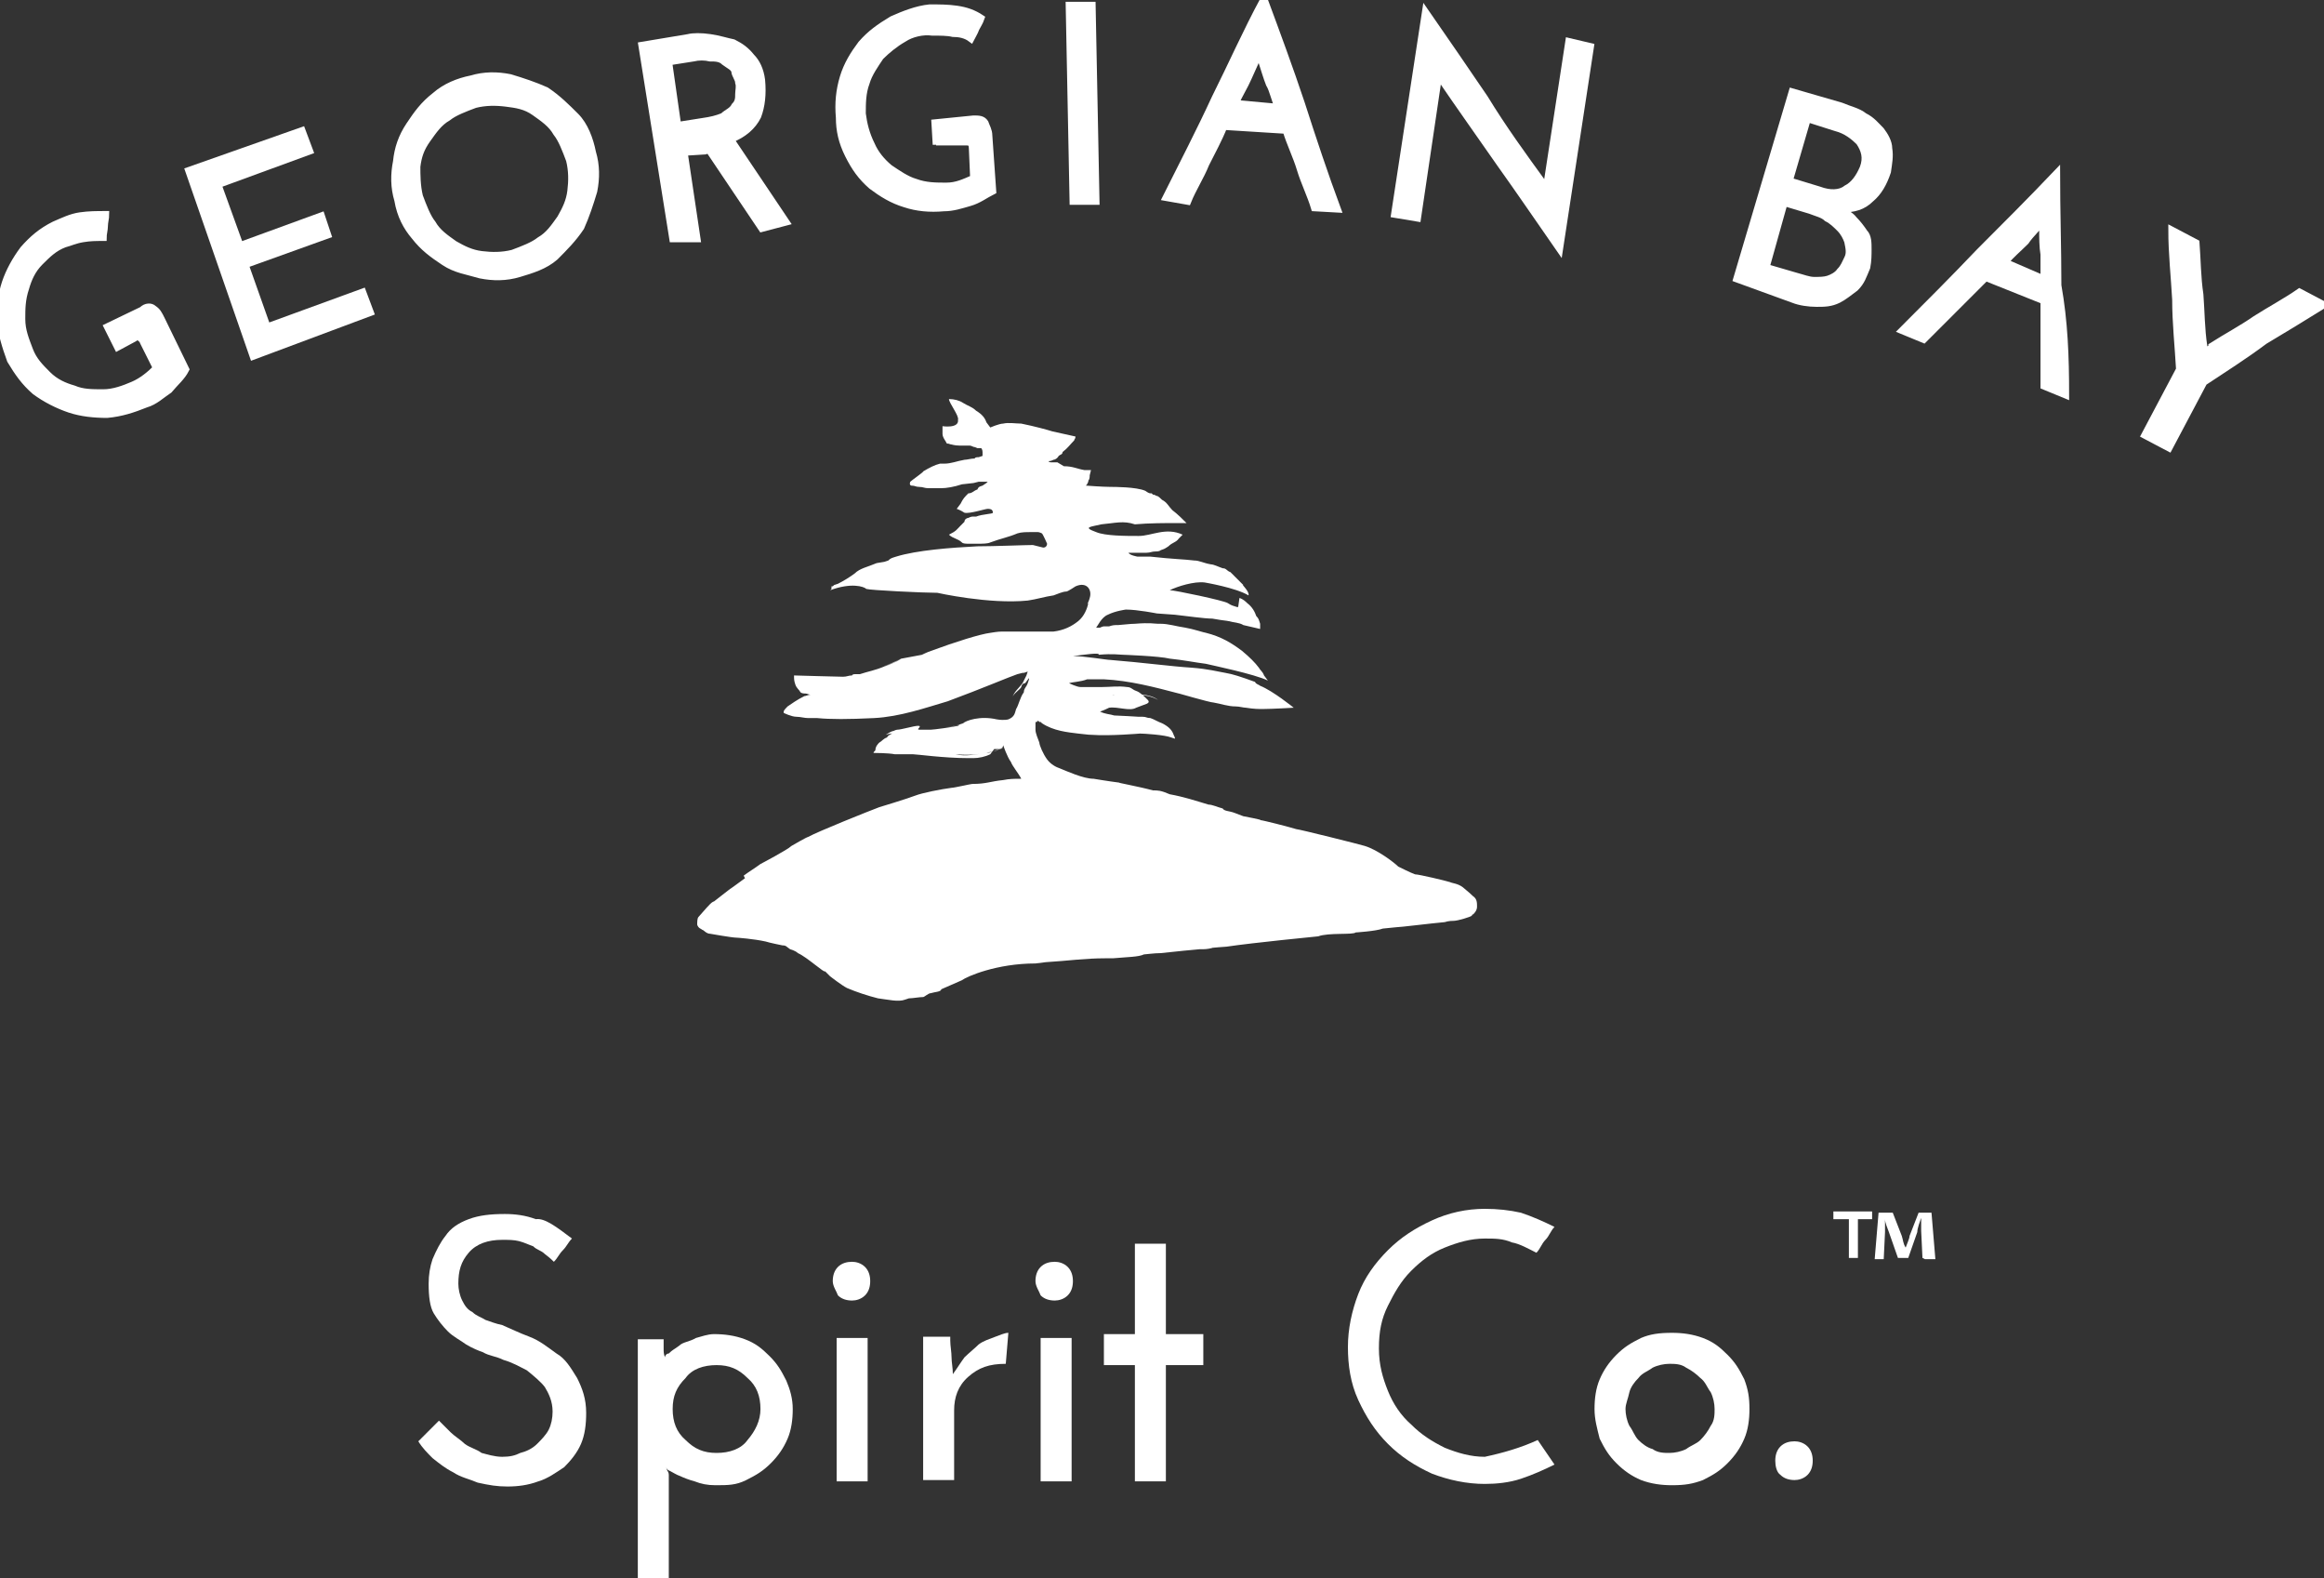 <?xml version="1.0" encoding="UTF-8"?> <svg xmlns="http://www.w3.org/2000/svg" xmlns:xlink="http://www.w3.org/1999/xlink" version="1.1" id="Layer_1" x="0px" y="0px" viewBox="0 0 180 122.2" style="enable-background:new 0 0 180 122.2;" xml:space="preserve"><rect x="0" y="0" width="180" height="122.2" fill="#333333" stroke="none"/> <style type="text/css"> .st0{fill:#FFFFFF;stroke:#FFFFFF;stroke-width:0.518;stroke-miterlimit:10;} .st1{fill:#FFFFFF;} </style> <g> <g> <path class="st0" d="M9.1,26.9l-0.8-1.6l2.7-1.3c0.3-0.3,0.7-0.3,0.9-0.1c0.3,0.2,0.4,0.4,0.6,0.8l1.9,3.9c-0.3,0.6-0.8,1-1.3,1.6 c-0.6,0.4-1.1,0.9-1.8,1.1c-1,0.4-1.9,0.7-3,0.8c-1,0-2-0.1-2.9-0.4s-1.9-0.8-2.7-1.4c-0.8-0.7-1.3-1.4-1.9-2.4 c-0.4-1.1-0.7-2.1-0.8-3.1c0-1,0.1-2,0.4-2.9s0.8-1.8,1.4-2.6c0.7-0.8,1.4-1.4,2.4-1.9c0.7-0.3,1.3-0.6,2-0.7s1.3-0.1,2-0.1 c0,0.3-0.1,0.6-0.1,0.9c0,0.3-0.1,0.6-0.1,0.9c-0.6,0-1,0-1.6,0.1s-1,0.3-1.4,0.4c-0.8,0.3-1.3,0.8-1.9,1.4 c-0.6,0.6-0.9,1.3-1.1,2c-0.3,0.9-0.3,1.6-0.3,2.4c0,0.9,0.3,1.6,0.6,2.4s0.8,1.3,1.4,1.9c0.6,0.6,1.3,0.9,2,1.1 c0.7,0.3,1.4,0.3,2.3,0.3c0.8,0,1.6-0.3,2.3-0.6c0.7-0.3,1.3-0.8,1.8-1.3l-1-2c-0.1-0.3-0.3-0.3-0.3-0.4s-0.3,0-0.4,0.1L9.1,26.9z "></path> <path class="st0" d="M19.6,27.6l-5-14.4l8.8-3.1l0.6,1.6l-7.1,2.6l1.7,4.7l6.3-2.3l0.5,1.5L19,20.5l1.7,4.8l7.4-2.7l0.6,1.6 L19.6,27.6z"></path> <path class="st0" d="M30.8,15.5c-0.3-1-0.3-2-0.1-3c0.1-1,0.4-1.9,1-2.8c0.6-0.9,1.1-1.6,2-2.3c0.8-0.7,1.8-1.1,2.8-1.3 c1-0.3,2-0.3,3-0.1c1,0.3,1.9,0.6,2.8,1c0.9,0.6,1.6,1.3,2.3,2s1.1,1.8,1.3,2.8c0.3,1,0.3,2,0.1,3c-0.3,1-0.6,1.9-1,2.8 c-0.6,0.9-1.3,1.6-2,2.3c-0.8,0.7-1.8,1-2.8,1.3c-1,0.3-2,0.3-3,0.1c-1-0.3-1.9-0.4-2.8-1c-0.9-0.6-1.6-1.1-2.3-2 C31.5,17.6,31,16.7,30.8,15.5z M32.5,15.2c0.3,0.8,0.6,1.6,1,2.1c0.4,0.7,1,1.1,1.7,1.6c0.7,0.4,1.3,0.7,2.1,0.8 c0.8,0.1,1.6,0.1,2.4-0.1c0.8-0.3,1.6-0.6,2.1-1c0.7-0.4,1.1-1,1.6-1.7c0.4-0.7,0.7-1.3,0.8-2.1c0.1-0.8,0.1-1.6-0.1-2.4 c-0.3-0.8-0.6-1.6-1-2.1c-0.4-0.7-1-1.1-1.7-1.6C40.7,8.2,40,8.1,39.2,8c-0.8-0.1-1.6-0.1-2.4,0.1c-0.8,0.3-1.6,0.6-2.1,1 c-0.7,0.4-1.1,1-1.6,1.7c-0.5,0.7-0.7,1.3-0.8,2.1C32.3,13.5,32.3,14.4,32.5,15.2z"></path> <path class="st0" d="M52.1,18.5l-2.4-15l3.6-0.6c0.4-0.1,1-0.1,1.7,0c0.7,0.1,1.3,0.3,1.8,0.4c0.6,0.3,1,0.6,1.4,1.1 c0.4,0.4,0.7,1,0.8,1.8c0.1,1.1,0,2-0.3,2.8c-0.4,0.8-1.1,1.4-2.1,1.8l4.3,6.4l-1.9,0.5l-4.1-6.1l-0.3,0.1L53,11.8l1,6.7H52.1z M52.5,9.7l1.9-0.3C55.1,9.3,55.5,9.2,56,9c0.3-0.3,0.7-0.4,0.9-0.8c0.3-0.3,0.3-0.6,0.3-0.9c0-0.3,0.1-0.6,0-0.9 c0-0.3-0.3-0.6-0.3-0.9c-0.1-0.3-0.4-0.4-0.8-0.7c-0.3-0.3-0.7-0.3-1.1-0.3c-0.4-0.1-0.9-0.1-1.3,0l-1.9,0.3L52.5,9.7z"></path> <path class="st0" d="M72.5,11.2l-0.1-1.7l3-0.3c0.4,0,0.7,0,0.9,0.3c0.1,0.3,0.3,0.6,0.3,1l0.3,4.3c-0.6,0.3-1.1,0.7-1.8,0.9 s-1.3,0.4-2,0.4c-1.1,0.1-2.1,0-3-0.3c-1-0.3-1.8-0.8-2.6-1.4c-0.8-0.7-1.3-1.4-1.8-2.4S65,10.1,65,9.1C64.9,8,65,7,65.3,6 c0.3-1,0.8-1.8,1.4-2.6c0.7-0.8,1.4-1.3,2.4-1.9c0.9-0.4,1.9-0.8,2.9-0.9c0.8,0,1.4,0,2.1,0.1s1.3,0.3,1.9,0.7 c-0.1,0.3-0.3,0.6-0.4,0.8c-0.1,0.3-0.3,0.6-0.4,0.8c-0.4-0.3-0.9-0.4-1.4-0.4c-0.4-0.1-1-0.1-1.6-0.1C71.5,2.4,70.6,2.6,70,3 c-0.7,0.4-1.3,0.9-1.8,1.4c-0.4,0.6-0.9,1.3-1.1,2c-0.3,0.8-0.3,1.6-0.3,2.4c0.1,0.8,0.3,1.6,0.7,2.4c0.3,0.7,0.8,1.3,1.4,1.8 c0.6,0.4,1.3,0.9,2,1.1c0.8,0.3,1.6,0.3,2.4,0.3c0.8,0,1.4-0.3,2.1-0.6l-0.1-2.3c0-0.3-0.1-0.4-0.1-0.4C75.1,11,74.9,11,74.8,11 h-2.3V11.2z"></path> <path class="st0" d="M82.8,0.4h1.8l0.3,15.2h-1.8L82.8,0.4z"></path> <path class="st0" d="M103.6,16.2l-1.8-0.1c-0.3-1-0.8-2-1.1-3c-0.3-1-0.8-2-1.1-3l-4.8-0.3c-0.4,1-0.9,1.9-1.4,2.9 c-0.4,1-1,1.9-1.4,2.9l-1.7-0.3c1.3-2.6,2.6-5.1,3.8-7.7c1.3-2.6,2.4-5.1,3.8-7.7c1,2.7,2,5.4,2.9,8.1 C101.7,10.8,102.6,13.5,103.6,16.2z M97.7,4.7L97.6,4c-0.3,0.7-0.6,1.3-0.9,2c-0.3,0.7-0.7,1.3-1,2l3.3,0.3 c-0.3-0.6-0.4-1.3-0.7-1.8C98.1,6,97.9,5.3,97.7,4.7z"></path> <path class="st0" d="M123.2,3.6l-2.4,15.7c-1.6-2.3-3.1-4.5-4.6-6.6c-1.6-2.3-3.1-4.4-4.6-6.6c-0.1-0.1-0.1-0.3-0.1-0.3 c0-0.1-0.1-0.3-0.1-0.3c0,0.1,0,0.3,0,0.3c0,0.1,0,0.3,0,0.3l-1.6,10.8l-1.8-0.3l2.4-15.7c1.6,2.3,3.1,4.5,4.6,6.7 c1.4,2.3,3,4.5,4.6,6.7c0.1,0.1,0.1,0.3,0.1,0.3c0,0.1,0.1,0.3,0.1,0.3c0-0.1,0-0.3,0-0.3c0-0.1,0-0.3,0-0.3l1.7-11.1L123.2,3.6z"></path> <path class="st0" d="M134.5,21.6l4.3-14.5l3.8,1.1c0.7,0.3,1.3,0.4,1.8,0.8c0.6,0.3,0.9,0.7,1.3,1.1c0.3,0.4,0.6,0.9,0.6,1.4 c0.1,0.6,0,1.1-0.1,1.8c-0.3,0.9-0.7,1.6-1.3,2.1c-0.6,0.6-1.3,0.8-2.3,0.8c0.3,0.3,0.7,0.4,1,0.8c0.3,0.3,0.6,0.7,0.8,1 c0.3,0.3,0.3,0.8,0.3,1.3c0,0.4,0,0.9-0.1,1.4c-0.3,0.7-0.4,1.1-0.9,1.6c-0.4,0.3-0.9,0.7-1.3,0.9c-0.6,0.3-1.1,0.3-1.7,0.3 c-0.6,0-1.3-0.1-1.8-0.3L134.5,21.6z M138.2,15.7l-1.4,5l2.4,0.7c0.4,0.1,0.9,0.3,1.3,0.3c0.4,0,0.8,0,1.1-0.1 c0.3-0.1,0.7-0.3,0.9-0.6c0.3-0.3,0.4-0.6,0.6-1s0.1-0.8,0-1.3c-0.1-0.3-0.3-0.7-0.6-1c-0.3-0.3-0.6-0.6-1-0.8 c-0.3-0.3-0.8-0.4-1.3-0.6L138.2,15.7z M140,9.2l-1.4,4.8l2.3,0.7c0.8,0.3,1.6,0.3,2.1-0.1c0.6-0.3,1-0.9,1.3-1.6 c0.3-0.8,0.1-1.4-0.3-2c-0.4-0.4-1-0.9-1.8-1.1L140,9.2z"></path> <path class="st0" d="M160,30.6l-1.7-0.7c0-1.1,0-2.1,0-3.3c0-1.1,0-2.1,0-3.3l-4.5-1.8c-0.8,0.8-1.6,1.6-2.4,2.4 c-0.8,0.8-1.6,1.6-2.4,2.4l-1.7-0.7c2-2,4-4,6-6.1c2-2,4-4,6-6.1c0,2.9,0.1,5.8,0.1,8.7C159.9,24.9,160,27.6,160,30.6z M158.2,17.8l0.1-0.8c-0.4,0.6-1,1.1-1.4,1.7c-0.6,0.6-1.1,1-1.6,1.6l3,1.3c0-0.7,0-1.3,0-1.9C158.2,19.1,158.2,18.4,158.2,17.8z"></path> <path class="st0" d="M170.7,29.6l-2.7,5.1l-1.9-1l2.7-5.1c-0.1-1.8-0.3-3.6-0.3-5.4c-0.1-1.8-0.3-3.6-0.3-5.4l1.9,1 c0.1,1.3,0.1,2.7,0.3,4c0.1,1.3,0.1,2.7,0.3,4c0,0.1,0,0.3,0,0.3s0,0.3,0,0.3l0,0c0.1-0.1,0.3-0.1,0.3-0.3 c0.1-0.1,0.3-0.1,0.3-0.3c1.1-0.7,2.4-1.4,3.4-2.1c1.1-0.7,2.4-1.4,3.4-2.1l1.9,1c-1.6,1-3.1,1.9-4.6,2.8 C173.8,27.6,172.2,28.6,170.7,29.6z"></path> </g> <g> <path class="st1" d="M44.3,95.9c-0.3,0.3-0.4,0.6-0.7,0.9c-0.3,0.3-0.4,0.6-0.7,0.9c-0.1-0.1-0.3-0.3-0.7-0.6 c-0.3-0.3-0.6-0.3-0.9-0.6c-0.3-0.1-0.7-0.3-1.1-0.4s-0.8-0.1-1.3-0.1c-1.1,0-2,0.3-2.6,1c-0.6,0.7-0.8,1.4-0.8,2.4 c0,0.4,0.1,0.9,0.3,1.3s0.4,0.7,0.8,0.9c0.3,0.3,0.7,0.4,1,0.6c0.3,0.1,0.8,0.3,1.3,0.4c0.7,0.3,1.3,0.6,2.1,0.9 c0.8,0.3,1.4,0.8,2.1,1.3c0.7,0.4,1.1,1.1,1.6,1.9c0.4,0.8,0.7,1.6,0.7,2.7c0,0.9-0.1,1.7-0.4,2.4c-0.3,0.7-0.8,1.3-1.3,1.8 c-0.6,0.4-1.3,0.9-2,1.1c-0.8,0.3-1.6,0.4-2.4,0.4s-1.4-0.1-2.3-0.3c-0.7-0.3-1.3-0.4-1.9-0.8c-0.6-0.3-1.1-0.7-1.6-1.1 c-0.4-0.4-0.8-0.8-1.1-1.3L34,110c0.3,0.3,0.6,0.6,0.9,0.9c0.3,0.3,0.8,0.6,1.1,0.9c0.4,0.3,0.9,0.4,1.3,0.7 c0.4,0.1,1,0.3,1.6,0.3s1-0.1,1.4-0.3c0.4-0.1,0.9-0.3,1.3-0.7c0.3-0.3,0.7-0.7,0.9-1.1s0.3-0.9,0.3-1.4c0-0.8-0.3-1.4-0.6-1.9 c-0.3-0.4-0.9-0.9-1.4-1.3c-0.6-0.3-1.1-0.6-1.8-0.8c-0.6-0.3-1.1-0.3-1.6-0.6c-0.3-0.1-0.8-0.3-1.3-0.6c-0.4-0.3-1-0.6-1.4-1 s-0.8-0.9-1.1-1.4c-0.3-0.5-0.4-1.3-0.4-2.3c0-0.7,0.1-1.3,0.3-1.9c0.3-0.7,0.6-1.3,1-1.8c0.4-0.6,1-1,1.8-1.3 c0.8-0.3,1.7-0.4,2.8-0.4c0.8,0,1.6,0.1,2.4,0.4C42.2,94.3,43.1,95,44.3,95.9z"></path> <path class="st1" d="M61.4,109.1c0,0.8-0.1,1.6-0.4,2.3c-0.3,0.7-0.7,1.3-1.3,1.9c-0.6,0.6-1.1,0.9-1.9,1.3s-1.4,0.4-2.4,0.4 c-0.6,0-1.1-0.1-1.6-0.3c-0.4-0.1-0.9-0.3-1.1-0.4c-0.3-0.1-0.6-0.3-0.8-0.4c-0.3-0.1-0.3-0.3-0.3-0.3c0,0.1,0.1,0.3,0.1,0.3 c0.1,0.1,0.1,0.3,0.1,0.3v8h-2.4v-18.5h2c0,0.3,0,0.4,0,0.7c0,0.3,0,0.4,0.1,0.7c0-0.1,0.1-0.3,0.3-0.3c0.3-0.3,0.4-0.3,0.8-0.6 c0.3-0.3,0.8-0.3,1.3-0.6c0.4-0.1,0.9-0.3,1.4-0.3c0.8,0,1.6,0.1,2.4,0.4c0.8,0.3,1.3,0.7,1.9,1.3c0.6,0.6,0.9,1.1,1.3,1.9 C61.2,107.6,61.4,108.3,61.4,109.1z M58.9,109.1c0-1-0.3-1.8-1-2.4c-0.7-0.7-1.4-1-2.4-1c-1,0-1.9,0.3-2.4,1c-0.7,0.7-1,1.4-1,2.4 c0,1,0.3,1.8,1,2.4c0.7,0.7,1.4,1,2.4,1c1,0,1.9-0.3,2.4-1C58.5,110.8,58.9,110,58.9,109.1z"></path> <path class="st1" d="M64.5,99.2c0-0.4,0.1-0.8,0.4-1.1c0.3-0.3,0.7-0.4,1.1-0.4c0.3,0,0.7,0.1,1,0.4c0.3,0.3,0.4,0.7,0.4,1.1 s-0.1,0.8-0.4,1.1c-0.3,0.3-0.7,0.4-1,0.4c-0.4,0-0.8-0.1-1.1-0.4C64.8,100,64.5,99.6,64.5,99.2z M67.2,114.7h-2.4v-11.1h2.4 V114.7z"></path> <path class="st1" d="M77.9,105.6c-1.3,0-2.1,0.3-2.9,1c-0.8,0.7-1.1,1.6-1.1,2.6v5.4h-2.4v-11.1h2.1v0.3c0,0.4,0.1,0.9,0.1,1.3 s0.1,0.8,0.1,1.3c0.3-0.4,0.6-0.9,0.9-1.3c0.3-0.3,0.8-0.7,1.1-1c0.4-0.3,0.8-0.4,1.3-0.6c0.3-0.1,0.7-0.3,1-0.3L77.9,105.6z"></path> <path class="st1" d="M80.2,99.2c0-0.4,0.1-0.8,0.4-1.1c0.3-0.3,0.7-0.4,1.1-0.4c0.3,0,0.7,0.1,1,0.4c0.3,0.3,0.4,0.7,0.4,1.1 s-0.1,0.8-0.4,1.1c-0.3,0.3-0.7,0.4-1,0.4c-0.4,0-0.8-0.1-1.1-0.4C80.5,100,80.2,99.6,80.2,99.2z M83,114.7h-2.4v-11.1H83V114.7z"></path> <path class="st1" d="M87.9,96.3h2.4v7h2.9v2.4h-2.9v9h-2.4v-9h-2.4v-2.4h2.4V96.3z"></path> <path class="st1" d="M119.1,111.5l1.3,1.9c-0.8,0.4-1.7,0.8-2.6,1.1c-0.9,0.3-1.9,0.4-2.8,0.4c-1.4,0-2.8-0.3-4.1-0.8 c-1.3-0.6-2.4-1.3-3.4-2.3c-1-1-1.7-2.1-2.3-3.4c-0.6-1.3-0.8-2.7-0.8-4.1c0-1.4,0.3-2.8,0.8-4.1c0.5-1.3,1.3-2.4,2.3-3.4 c1-1,2.1-1.7,3.4-2.3c1.3-0.6,2.7-0.9,4.1-0.9c1,0,1.9,0.1,2.8,0.3c0.9,0.3,1.8,0.7,2.6,1.1c-0.3,0.3-0.4,0.7-0.7,1 s-0.4,0.7-0.7,1c-0.6-0.3-1.3-0.7-1.9-0.8c-0.7-0.3-1.3-0.3-2.1-0.3c-1.1,0-2.1,0.3-3.1,0.7c-1,0.4-1.8,1-2.6,1.8 c-0.8,0.8-1.3,1.7-1.8,2.7s-0.7,2-0.7,3.3s0.3,2.3,0.7,3.3c0.4,1,1,1.9,1.8,2.6c0.8,0.8,1.6,1.3,2.6,1.8c1,0.4,2,0.7,3.1,0.7 C116.4,112.5,117.8,112.1,119.1,111.5z"></path> <path class="st1" d="M123.5,109.1c0-0.8,0.1-1.6,0.4-2.3c0.3-0.7,0.7-1.3,1.3-1.9c0.6-0.6,1.1-0.9,1.9-1.3 c0.7-0.3,1.4-0.4,2.4-0.4c0.8,0,1.6,0.1,2.4,0.4c0.8,0.3,1.3,0.7,1.9,1.3c0.6,0.6,0.9,1.1,1.3,1.9c0.3,0.8,0.4,1.4,0.4,2.3 c0,0.8-0.1,1.6-0.4,2.3c-0.3,0.7-0.7,1.3-1.3,1.9c-0.6,0.6-1.1,0.9-1.9,1.3c-0.8,0.3-1.4,0.4-2.4,0.4c-0.8,0-1.6-0.1-2.4-0.4 c-0.7-0.3-1.3-0.7-1.9-1.3c-0.6-0.6-0.9-1.1-1.3-1.9C123.7,110.6,123.5,109.9,123.5,109.1z M125.9,109.1c0,0.4,0.1,0.9,0.3,1.3 c0.3,0.4,0.4,0.8,0.7,1.1c0.3,0.3,0.7,0.6,1.1,0.7c0.4,0.3,0.9,0.3,1.3,0.3c0.4,0,0.9-0.1,1.3-0.3c0.4-0.3,0.8-0.4,1.1-0.7 c0.3-0.3,0.6-0.7,0.8-1.1c0.3-0.4,0.3-0.9,0.3-1.3s-0.1-0.9-0.3-1.3c-0.3-0.4-0.4-0.8-0.8-1.1c-0.3-0.3-0.7-0.6-1.1-0.8 c-0.4-0.3-0.9-0.3-1.3-0.3c-0.4,0-0.9,0.1-1.3,0.3c-0.4,0.3-0.8,0.4-1.1,0.8c-0.3,0.3-0.6,0.7-0.7,1.1 C126.1,108.3,125.9,108.7,125.9,109.1z"></path> <path class="st1" d="M137.5,113.1c0-0.4,0.1-0.8,0.4-1.1c0.3-0.3,0.7-0.4,1.1-0.4c0.3,0,0.7,0.1,1,0.4c0.3,0.3,0.4,0.7,0.4,1.1 s-0.1,0.8-0.4,1.1c-0.3,0.3-0.7,0.4-1,0.4c-0.4,0-0.8-0.1-1.1-0.4C137.6,114,137.5,113.5,137.5,113.1z"></path> </g> <g> <path class="st1" d="M76.2,60.7L76.2,60.7L76.2,60.7z"></path> <path class="st1" d="M91.2,40.5c0.3,0,0.4,0,0.7,0c-0.3-0.3-0.7-0.7-1.1-1c-0.3-0.3-0.4-0.6-0.8-0.8c-0.1-0.1-0.3-0.3-0.4-0.3 c-0.1,0-0.1-0.1-0.3-0.1l-0.1-0.1C89,38.2,89,38.2,88.7,38c-0.7-0.3-2.4-0.3-2.7-0.3c-0.6,0-1.9-0.1-1.9-0.1c-0.1,0-0.3,0-0.3,0 l0,0l0,0c0.1,0,0.1,0,0.3,0H84h0.1l0.1-0.1c0-0.1,0.1-0.1,0.1-0.3c0.1-0.1,0.1-0.3,0.1-0.4l0.1-0.4L84,36.4 c-0.6-0.1-0.9-0.3-1.6-0.3l-0.5-0.3h-0.3c0,0,0,0-0.1,0h-0.1c-0.1,0-0.3-0.1-0.1-0.1c0,0,0.1,0,0.3-0.1l0,0h0 c0.1,0,0.3-0.1,0.4-0.3c0.1-0.1,0.3-0.1,0.3-0.3c0.4-0.3,0.6-0.6,0.9-0.9c0-0.1,0.1-0.1,0.1-0.3l-1.8-0.4 c-0.3-0.1-1.4-0.4-2.4-0.6c-0.4,0-1-0.1-1.4,0c-0.3,0-1,0.3-1,0.3l-0.3-0.4c-0.1-0.3-0.3-0.6-0.8-0.9c-0.3-0.3-0.7-0.4-1-0.6 c-0.3-0.2-0.7-0.3-1.1-0.3c0,0.3,0.8,1.3,0.7,1.6C74.3,33.2,73,33,73,33v0.3c0,0.1,0,0.3,0,0.3c0,0.3,0.3,0.6,0.3,0.7 c0.1,0.1,0.1,0,0.3,0.1c0.1,0,0.3,0.1,0.7,0.1c0.3,0,0.4,0,0.8,0c0.1,0,0.3,0.1,0.3,0.1c0.1,0,0.3,0.1,0.3,0.1c0,0,0.1,0,0.3,0 c0,0,0.1,0.1,0.1,0.3c0,0.1,0,0.3,0,0.3c0,0-0.3,0.1-0.3,0.1c-0.1,0-0.3,0-0.3,0.1c-0.3,0-0.6,0.1-0.8,0.1c-0.6,0.1-1,0.3-1.6,0.3 c-0.1,0-0.1,0-0.3,0l0,0c-0.4,0.1-0.8,0.3-1.3,0.6c0.1,0-0.9,0.7-1,0.8c-0.1,0.3,0.1,0.3,0.1,0.3c0.3,0,0.3,0.1,0.6,0.1 s0.4,0.1,0.7,0.1c0.3,0,0.6,0,1,0s1-0.1,1.6-0.3l0.9-0.1l0.4-0.1H76h0.3c0,0,0,0,0.1,0h0.1l0,0c0,0,0,0-0.1,0.1l-0.3,0.2 c-0.3,0.1-0.3,0.1-0.4,0.3c-0.3,0.1-0.4,0.3-0.7,0.3c-0.3,0.3-0.4,0.4-0.6,0.8l-0.3,0.4c0,0,0.3,0.1,0.6,0.3 c0.4,0.1,1.6-0.3,1.8-0.3c0.3,0,0.4,0.1,0.4,0.3c0,0.1-0.8,0.1-1.3,0.3c-0.1,0-0.3,0-0.3,0s-0.1,0-0.3,0.1c-0.1,0-0.3,0.1-0.3,0.3 c-0.1,0.1-0.3,0.3-0.3,0.3c-0.3,0.3-0.3,0.4-0.9,0.7c0.3,0.3,0.7,0.3,1,0.6c0.1,0.1,0.3,0.1,0.6,0.1c0.1,0,0.3,0,0.3,0h0.3 c0.4,0,0.8,0,1-0.1c0.8-0.3,1.4-0.4,2.1-0.7c0.3-0.1,0.7-0.1,1-0.1c0.1,0,0.1,0,0.3,0h0.3c0,0,0.1,0,0.3,0.1 c0.1,0.1,0.4,0.8,0.4,0.8s0,0.3-0.3,0.3l-0.8-0.2c-0.6,0-3,0.1-4.3,0.1c-2,0.1-4.7,0.3-6.3,0.8c-0.3,0.1-0.4,0.1-0.6,0.3l-0.3,0.1 l-0.6,0.1c-0.7,0.3-1.3,0.4-1.7,0.8c-0.4,0.3-0.9,0.6-1.3,0.8l-0.3,0.1l-0.1,0.1c0,0,0,0-0.1,0l0,0c0,0,0,0,0,0.1c0,0,0,0,0,0.1 l-0.1,0.1c1.6-0.6,2.6-0.3,2.8-0.1c0.3,0.1,4.4,0.3,5.5,0.3c0,0,4,0.9,7,0.6c0.7-0.1,1.3-0.3,2-0.4c0.3-0.1,0.7-0.3,1-0.3 c0.1,0,0.7-0.4,0.7-0.4c0.9-0.4,1.3,0.3,1.1,0.9c0,0.1-0.3,0.7-0.1,0.4c-0.1,0.4-0.3,1-0.8,1.4s-1.1,0.7-1.9,0.8c-0.6,0-1.6,0-2,0 s-1.1,0-2,0c-0.1,0-0.3,0-0.9,0.1c-0.8,0.1-2.7,0.7-4.6,1.4c-0.3,0.1-0.7,0.3-0.7,0.3L69.8,51c-0.3,0.1-0.4,0.3-1.4,0.6 c0.9-0.3,1.3-0.6,1.4-0.6c0,0-0.4,0.3-1.3,0.6c-0.7,0.3-1.3,0.4-1.9,0.6h-0.3c-0.1,0-0.3,0-0.3,0.1c-0.3,0-0.4,0.1-0.7,0.1 s-3.8-0.1-3.8-0.1c0,0.3,0,0.4,0.1,0.7c0.1,0.3,0.3,0.4,0.4,0.6c0.1,0.1,0.3,0.1,0.4,0.1c0.1,0,0.3,0.1,0.4,0.1h-0.1 c-0.1,0-0.3,0.1-0.4,0.1c-0.6,0.3-1,0.6-1.3,0.8c-0.1,0.1-0.3,0.3-0.3,0.4c0,0,0,0,0,0.1c0,0,0.6,0.3,1,0.3c0.3,0,0.6,0.1,0.9,0.1 h0.4h0.3c1,0.1,2.4,0.1,4.4,0c2-0.1,4-0.8,5.7-1.3c2.7-1,4.8-1.9,5.4-2.1l0.4-0.1h0.1l0.3-0.1l-0.1,0.3l-0.3,0.6 c-0.3,0.4-0.6,0.6-0.8,1.1c0.1-0.3,0.6-0.6,0.7-0.8c0-0.1,0.1-0.3,0.3-0.3l0.3-0.4v0.1l-0.1,0.3c-0.1,0.3-0.3,0.4-0.3,0.7 c-0.3,0.4-0.4,1-0.6,1.3c-0.1,0.3-0.1,0.6-0.6,0.8c0,0-0.3,0.1-0.9,0c-1.3-0.3-2.4,0.1-2.6,0.3c-0.3,0.1-0.8,0.3-1.3,0.3 c0.4,0,1.3-0.3,0.9-0.1c-0.4,0.1-1.9,0.3-2.1,0.3c-0.1,0-0.4,0-0.9,0c-0.3,0,0.3-0.3-0.1-0.3c-0.3,0-1.3,0.3-1.6,0.3 c-0.1,0-0.3,0.1-0.3,0.1c-0.1,0-0.3,0.1-0.6,0.3c0,0,0.3-0.1,0.4-0.1s0.1,0,0.1,0s-0.3,0.1-0.4,0.3c-0.3,0.1-0.4,0.3-0.6,0.4 c-0.1,0.1-0.3,0.3-0.3,0.6l-0.1,0.1c0,0-0.1,0.1,0,0.1c0,0,1.1,0,1.6,0.1c0,0,1.3,0,1.4,0c0.3,0,2.4,0.3,4.3,0.3 c-0.1,0,0.3,0,0.4,0c0.4,0,0.9-0.1,1.3-0.3L77,58h0.3h0.1c0.1,0,0.3-0.1,0.3-0.1l0,0C77.6,58,77.4,58,77.4,58 c-0.3,0.1-0.7,0.3-1,0.3c-0.8,0.1-1.6,0.3-2.4,0.1c1.1,0.1,1.8,0,2.4-0.1c0.3-0.1,0.7-0.1,1-0.3c0.1,0,0.3-0.1,0.3-0.3 c0,0,0.3,0.9,0.6,1.3c0.1,0.3,0.6,0.9,0.8,1.3c-0.1,0-0.1,0-0.3,0H79c-0.4,0-0.8,0-1.3,0.1c-1,0.1-1.3,0.3-2.4,0.3 c-0.1,0-1.4,0.3-1.6,0.3c-0.8,0.1-2.3,0.4-2.8,0.6c-0.8,0.3-2.8,0.9-2.8,0.9c-0.8,0.3-4.8,1.9-5.5,2.3c-0.1,0-1.3,0.7-1.3,0.7 c-0.3,0.3-2.4,1.4-2.4,1.4c-0.4,0.3-0.9,0.6-1.3,0.9L57.7,68c-0.4,0.3-1.1,0.8-1.1,0.8c0.1-0.1-1.3,1-1.3,1S55.2,69.8,55,70 c-0.3,0.3-0.8,0.9-0.9,1C54,71.1,54,71.4,54,71.6c0.1,0.3,0.3,0.3,0.4,0.4c0.1,0,0.3,0.3,0.6,0.3c0,0,1.7,0.3,2,0.3 c0.1,0,1.4,0.1,2.3,0.3c0.3,0.1,1.3,0.3,1.3,0.3c0.3,0,0.3,0.1,0.6,0.3c0,0,0.4,0.1,0.6,0.3c0.7,0.3,2.1,1.6,2.1,1.4l0.1,0.1 c0,0,0.1,0.1,0.3,0.3c0,0,0.9,0.7,1.3,0.9c0.7,0.3,1.6,0.6,2.4,0.8c0.8,0.1,1.6,0.3,2.1,0.1l0.3-0.1c0.3,0,0.8-0.1,1.1-0.1 c0.1,0,0.4-0.3,0.6-0.3c0.3-0.1,0.8-0.1,0.8-0.3c0.7-0.3,1.6-0.7,1.6-0.7c0.4-0.3,2.7-1.3,5.7-1.3l0.8-0.1c1.7-0.1,3-0.3,4.6-0.3 c0.4,0,0.3,0,0.6,0c1.1-0.1,2-0.1,2.4-0.3c0.1,0,0.8-0.1,1.3-0.1c0.9-0.1,2.9-0.3,3-0.3c0.4,0,0.6,0,1-0.1c-0.3,0,1.1-0.1,1.1-0.1 c2-0.3,7.1-0.8,7.1-0.8c0.8-0.3,2.7-0.1,2.9-0.3c0,0,1.6-0.1,2.1-0.3l1-0.1c0.3,0,2.7-0.3,3.8-0.4c0.3-0.1,0.6-0.1,0.7-0.1 c0.3,0,1.3-0.3,1.4-0.4c0,0,0-0.1,0.1-0.1c0.1-0.1,0.3-0.3,0.3-0.6c0-0.3,0-0.6-0.3-0.8c-0.3-0.3-0.7-0.6-0.8-0.7 c-0.4-0.3-0.8-0.3-1-0.4c-0.3-0.1-2.4-0.6-2.7-0.6c-0.3-0.1-1.3-0.6-1.3-0.6c-0.3-0.3-1.6-1.3-2.6-1.6c-0.3-0.1-5.1-1.3-5.3-1.3 c-0.3-0.1-2.6-0.7-2.8-0.7c0.3,0-1.3-0.3-1.3-0.3l-0.8-0.3c-0.3-0.1-0.7-0.1-0.8-0.3c-0.4-0.1-0.8-0.3-1.1-0.3 c-1-0.3-1.9-0.6-3-0.8c-0.7-0.3-0.9-0.3-1.3-0.3c-1.1-0.3-2.8-0.6-2.6-0.6c-0.8-0.1-2-0.3-2-0.3c-0.8,0-2.1-0.6-2.6-0.8 c-0.3-0.1-0.7-0.3-1-0.7c-0.3-0.4-0.6-1.1-0.6-1.3c-0.1-0.3-0.3-0.7-0.3-1c0-0.1,0-0.1,0-0.3v-0.1c0,0,0,0,0-0.1 c0-0.1,0-0.1,0.1-0.1c0,0,0,0,0.1-0.1l0,0l0,0l0.1,0.1h0.1l0.1,0.1c0.9,0.6,2,0.7,2.8,0.8c0.8,0.1,1,0.1,1.1,0.1 c1.3,0.1,3.7-0.1,3.7-0.1c0.3,0,1.9,0.1,2.4,0.3c0,0,0.3,0.1,0.3,0.1c0-0.1,0-0.1-0.1-0.3c-0.1-0.3-0.3-0.6-0.9-0.9 c-0.3-0.1-0.6-0.3-0.9-0.4c-0.3,0-0.3-0.1-0.6-0.1h-0.3c0,0-1.6-0.1-1.9-0.1c-0.3-0.1-0.7-0.1-1.1-0.3c0,0,0.3-0.1,0.7-0.3 c0.7-0.1,1.6,0.3,2.1,0l0.8-0.3c0,0,0.3-0.1,0.1-0.3c-0.3-0.3-0.6-0.6-0.9-0.7c-0.3-0.1-0.4-0.3-0.7-0.3c-0.7-0.1-1.3,0-2,0 c-0.4,0-1.1,0-1.6,0c-0.3,0-0.9-0.3-0.9-0.3c0.3-0.1,0.9-0.1,1.4-0.3c0.4,0,0.9,0,1.3,0c2,0.1,3.9,0.6,5.8,1.1 c-0.3-0.1,2.4,0.7,2.7,0.7c0.6,0.1,1.1,0.3,1.7,0.3c0.3,0,0.6,0.1,0.8,0.1c0.6,0.1,1,0.1,1.3,0.1c0.7,0,2.4-0.1,2.4-0.1 c0,0-1.6-1.3-2.6-1.7c-0.1-0.1-0.3-0.1-0.4-0.3c-1.1-0.4-1.7-0.6-2.3-0.7c-0.6-0.1-1.3-0.3-2.6-0.4c-1.6-0.1-3.8-0.4-6.3-0.6 c-0.3,0-2-0.3-2.9-0.3c0.9-0.1,2.1-0.3,2-0.1c1.1-0.1,1.6,0,1.9,0c0,0,2.8,0.1,3.6,0.3c1,0.1,2,0.3,2.8,0.4 c0.4,0.1,3.8,0.8,4.8,1.3l-0.3-0.4c-0.1-0.3-0.3-0.4-0.4-0.6c-0.3-0.4-0.7-0.8-1.3-1.3c-0.8-0.6-1.6-1.1-2.8-1.4 c-0.1,0-1-0.3-1.6-0.4c-0.7-0.1-1.3-0.3-1.9-0.3c0.1,0,0.1,0-0.2,0c-0.3,0-0.6-0.1-1.8,0c-0.1,0-0.3,0-1.3,0.1 c-0.3,0-0.4,0-0.7,0.1h-0.3h-0.1c-0.1,0-0.3,0.1-0.3,0.1h-0.3c0.1-0.1,0.4-0.8,0.9-1c0.6-0.3,1.4-0.4,1.4-0.4 c0.9,0,2.4,0.3,2.4,0.3l1.4,0.1c0.9,0.1,2.3,0.3,2.9,0.3l0.6,0.1l0.7,0.1c0.3,0.1,0.8,0.1,1.1,0.3l1.3,0.3c0-0.1,0-0.1,0-0.1 c0-0.1,0-0.1,0-0.3c-0.1-0.3-0.1-0.4-0.3-0.6c-0.1-0.3-0.3-0.7-0.7-1c-0.1-0.1-0.3-0.3-0.6-0.4L95.9,47h-0.1 c-0.3-0.1-0.4-0.1-0.7-0.3c-0.3-0.2-4.1-1-4.5-1c0.6-0.3,1.9-0.7,2.7-0.6c0,0,2.4,0.4,3.4,1c0.1-0.3-0.6-0.9-0.4-0.8 C96.2,45.2,96,45,96,45c-0.1-0.1-0.1-0.1-0.3-0.3c-0.2-0.2-0.1-0.1-0.3-0.3l-0.1-0.1c-0.3-0.1-0.3-0.3-0.6-0.3 c-0.3-0.1-0.7-0.3-0.9-0.3c-0.6-0.1-0.9-0.3-1.3-0.3c-0.8-0.1-1.6-0.1-3.4-0.3h-0.6h-0.3h-0.1c0,0-0.6-0.1-0.7-0.3l0,0l0,0h0.1 c0,0,0.1,0,0.3,0c0.4,0,0.6,0,0.6,0l0,0c0,0,0,0,0.4,0c0.3,0,0.4-0.1,0.7-0.1c0.1,0,0.3,0,0.4-0.1c0.3-0.1,0.3-0.1,0.6-0.3 c0.3-0.3,0.6-0.3,0.8-0.6l0.3-0.3l0,0c-1.3-0.6-2.4,0.1-3.4,0.1c-1,0-2.6,0-3.3-0.3c-1.1-0.4-0.4-0.4,0.4-0.6 c1.1-0.1,1.7-0.3,2.6,0C89,40.5,90.3,40.5,91.2,40.5L91.2,40.5z M84,53.7c0.7,0.3,1.4,0.3,2.3,0.1c0.1,0-0.4,0.1-0.7,0.1 c0.9,0,1.6-0.1,2.3-0.1s1.3,0.1,1.8,0.4l0,0c-1.3-1-4.1,0.1-6-0.6C83.6,53.8,83.9,53.7,84,53.7z"></path> <path class="st1" d="M92,48L92,48c-0.1,0-0.3,0-0.3,0H92z"></path> <path class="st1" d="M76.1,39.6C76.1,39.6,76.2,39.6,76.1,39.6L76.1,39.6L76.1,39.6L76.1,39.6z"></path> </g> <g> <path class="st1" d="M145,93.8v0.6h-1.1v3h-0.7v-3H142v-0.6H145z M148.9,97.4l-0.1-2.1c0-0.3,0-0.7,0-1l0,0 c-0.1,0.3-0.3,0.8-0.3,1.1l-0.7,2h-0.8l-0.7-2c-0.1-0.3-0.3-0.7-0.3-1l0,0c0,0.3,0,0.7,0,1l-0.1,2.1h-0.7l0.3-3.6h1.1l0.7,1.8 c0.1,0.3,0.1,0.6,0.3,0.9l0,0c0.1-0.3,0.3-0.7,0.3-0.9l0.7-1.8h1l0.3,3.6h-0.8L148.9,97.4L148.9,97.4z"></path> </g> </g> </svg> 
